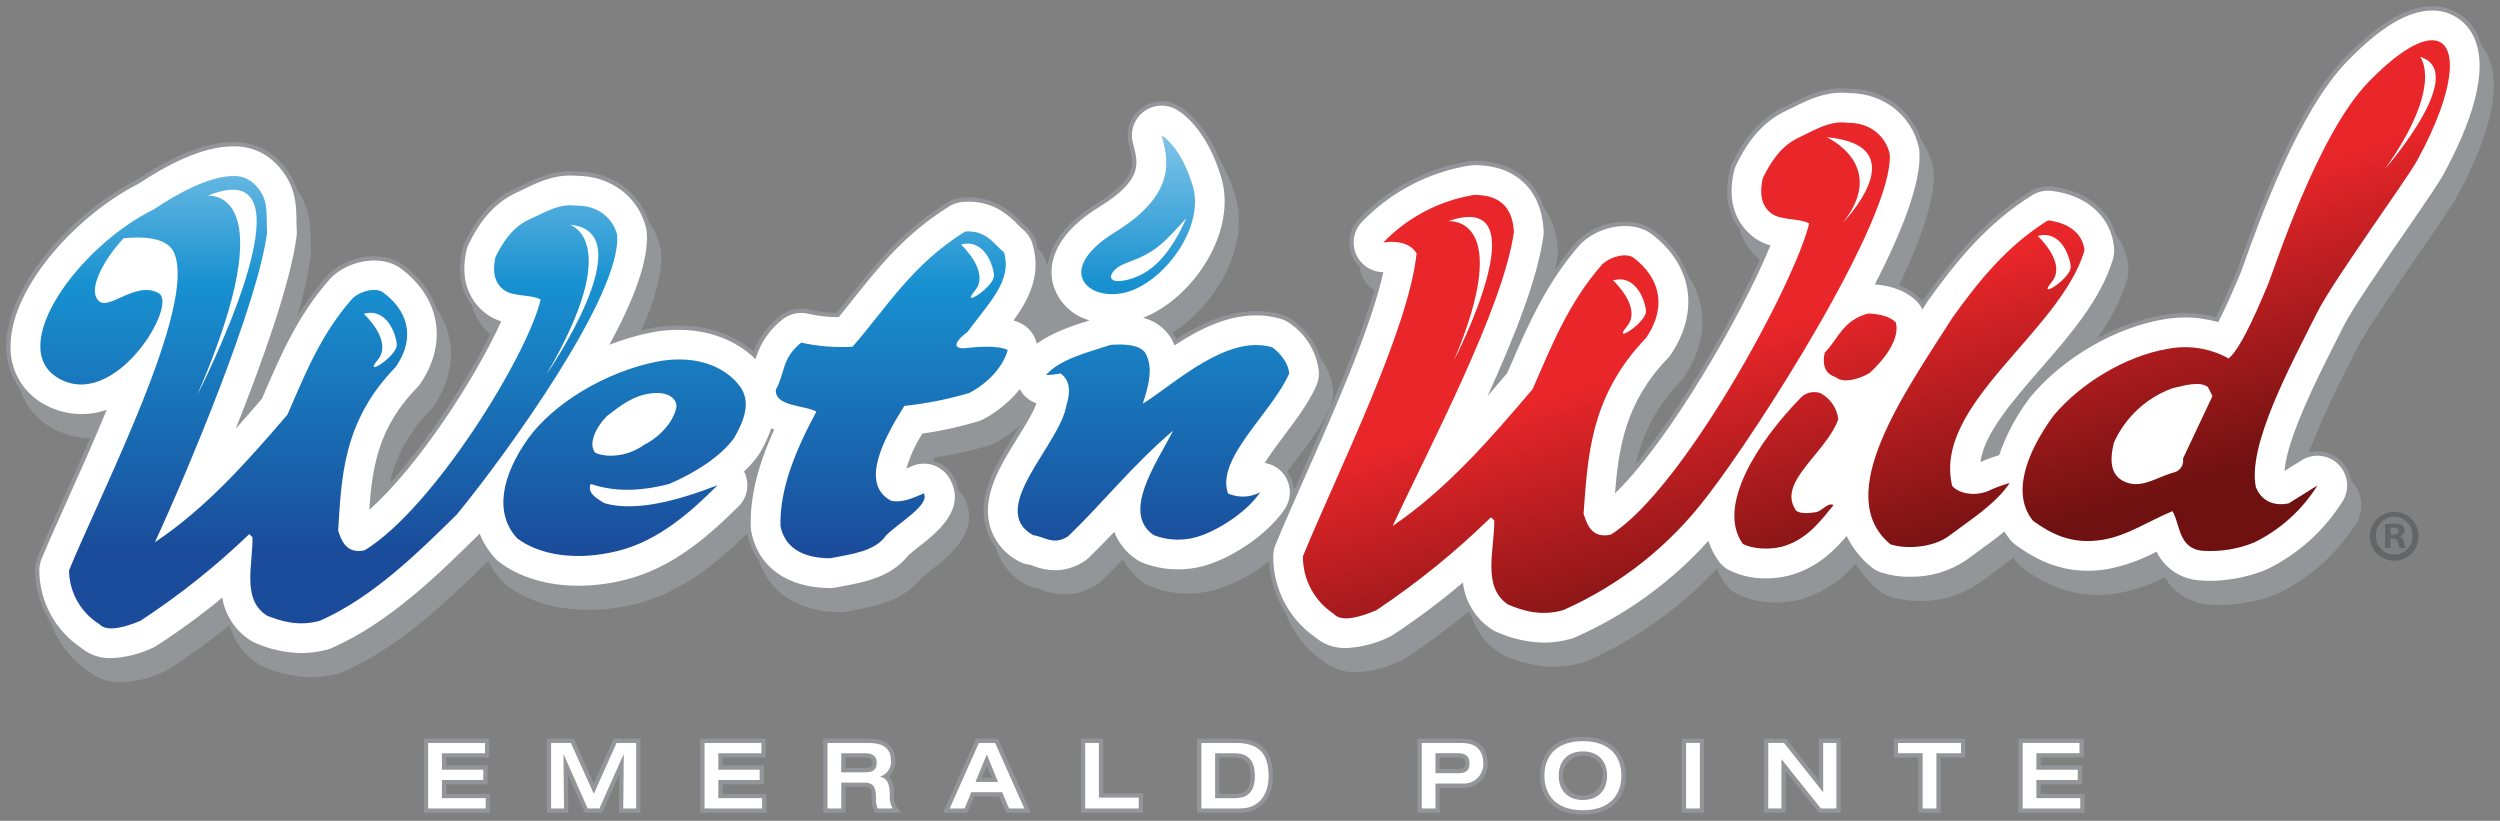 <?xml version="1.0" encoding="UTF-8"?><svg id="Layer_1" xmlns="http://www.w3.org/2000/svg" xmlns:xlink="http://www.w3.org/1999/xlink" viewBox="0 0 578.88 190.058"><rect x="0" y="0" width="578.88" height="190.058" fill="#808080" stroke="none"/><defs><style>.cls-1{fill:url(#linear-gradient-2);}.cls-2{fill:#fff;}.cls-3{fill:#939598;}.cls-4{clip-path:url(#clippath-1);}.cls-5{fill:#646566;}.cls-6{clip-path:url(#clippath);}.cls-7{fill:none;}.cls-8{fill:url(#linear-gradient);}</style><clipPath id="clippath"><path class="cls-7" d="M416.9,92.166c-9.962,10.209-19.524,25.158-13.353,33.758,2.023,1.139,6.445,1.611,9.965,.385,5.307-1.803,8.259-5.964,11.058-9.363-1.488-.756-2.686,1.699-4.546,1.699-1.56,.286-3.991,.286-4.341-.757-4.072-6.332,7.249-13.138,9.972-20.799-.285-2.509-1.759-4.729-3.962-5.964-.491-.226-1.029-.336-1.569-.319-.047-.002-.093-.002-.139-.002-1.172,0-2.293,.493-3.085,1.362m5.61-10.492c-.537,2.557-.143,4.829,2.601,5.677,1.52,1.417,5.361,.561,7.863-1.038,3.724-3.411,6.977-8.041,6.009-11.642l-.003,.002c-1.372-1.412-3.678-1.982-6.412-2.076-5.885,1.516-7.016,6.058-10.058,9.077m52.545-16.346c3.672-4.368-3.213-10.679-3.213-10.679,5.142-1.451,7.375,4.363,7.636,7.037,.188,1.945-4.184,5.302-5.164,5.301-.367,0-.258-.47,.741-1.659m-22.946,8.215c-10.945,17.212-28.151,41.139-14.379,52.487,3.619,1.229,9.925,.755,13.493-1.893,5.18-3.875,10.808-7.378,14.133-12.292-1.744,.476-3.441,1.109-5.071,1.891l.004-.002c-3.765,1.419-7.097,.189-8.259-1.227-4.525-18.911,24.892-35.462,30.635-54.473-.286-3.691-3.375-6.432-8.457-6.999-9.62,5.96-16.276,14.377-22.099,22.508m-75.407,2.056c3.681-4.368-3.199-10.672-3.199-10.672,5.131-1.459,7.374,4.362,7.625,7.033,.183,1.944-4.193,5.298-5.172,5.297-.366,0-.256-.47,.746-1.658m-40.066,7.926c14.257-33.785-1.279-32.314-1.279-32.314,22.019-7.636,1.279,32.314,1.279,32.314m86.319-51.751h.004c21.201,1.909,3.773,19.801,3.767,19.8,10.599-13.413-3.771-19.8-3.771-19.8m-6.352,.051c-4.218,1.903-6.681,5.829-8.429,9.429-.706,3.175-.575,6.348,2.124,8.265,2.365,1.585,6.312,.951,8.619,2.223-3.327,13.876-29.241,61.68-45.951,72.064-4.51,.953-5.535-2.545-6.292-4.874,.98-12.507,1.28-27.011,14.481-40.682,5.339-7.941,2.538-14.404-2.852-18.541-1.523-1.162-5.048-.527-7.289,1.489-7.935,8.998-11.888,19.274-16.144,28.918-9.522,11.225-19.765,23.094-32.387,31.674,8.133-17.583,25.656-50.496,28.066-68.082-.266-4.767-2.387-8.578-9.155-8.578-8.032,1.296-15.428,5.161-21.079,11.014,3.891-.532,6.514,.527,7.701,2.541-1.886,17.799-18.091,50.176-26.317,70.097-.051,5.371,2.632,10.398,7.123,13.344,1.855,2.231,6.988,.43,9.909-.843,9.481-6.339,18.356-13.539,26.515-21.508l.762,.742c.051,6.784-2.917,15.471,3.222,19.491,3.318,1.376,7.528,2.76,12.718,1.275,13.178-5.815,24.658-14.895,33.354-26.379,11.619-14.956,43.3-64.436,42.272-79.269-.875-3.81-4.264-7.308-9.827-7.2-.432-.057-.868-.086-1.304-.089-3.408,0-6.293,1.779-9.84,3.479m76.193,80.018c-4.427-1.323-4.265-5.486-3.305-9.368,2.631-5.849,7.517-10.384,13.546-12.572,2.823-.665,6.326-1.703,8.213-.284l1.056,2.084-6.818,14.463c.224,1.319-.497,2.616-1.735,3.121-3.04,.718-6.157,2.817-9.195,2.817-.012,0-.023,0-.035,0-.586,0-1.168-.089-1.727-.262M560.367,13.168c11.366,3.401-7.429,25.179-8.117,25.97,13.813-19.486,8.121-25.97,8.117-25.97m-12.012,5.905c-11.771,12.17-21.703,43.171-23.257,46.956-1.257,2.824-5.838,14.376-9.057,16.969-4.21-2.336-9.102-3.138-13.837-2.27-10.333,1.708-20.695,8.322-26.7,15.508-6.367,8.7-9.804,18.254-4.715,24.4,3.955,2.75,8.574,5.579,16.107,4.35,5.738-.947,10.614-4.35,16.146-6.621,1.797,2.932,1.277,8.704,7.054,9.176,4.017,.258,8.04-.389,11.775-1.891,6.065-2.931,11.176-7.523,14.735-13.241l-6.672,4.157c-4.344,.853-6.669-1.413-7.588-3.777-1.98-9.742,8.103-28.259,14.168-40.371h.004c3.762-7.544,20.613-30.576,23.208-35.313,9.143-16.708,9.602-27.781,3.409-27.781-3.219,0-8.243,2.994-14.78,9.749"/></clipPath><linearGradient id="linear-gradient" x1="-358.016" y1="-117.559" x2="-357.016" y2="-117.559" gradientTransform="translate(-22180.894 68852.068) rotate(90) scale(192.394)" gradientUnits="userSpaceOnUse"><stop offset="0" stop-color="#fcf6b1"/><stop offset=".084" stop-color="#e9262a"/><stop offset=".5" stop-color="#e9262a"/><stop offset=".831" stop-color="#6f1111"/><stop offset=".927" stop-color="#6f1111"/><stop offset="1" stop-color="#431514"/></linearGradient><clipPath id="clippath-1"><path class="cls-7" d="M291.774,114.001s.002,0,.003-.002v-.002s-.002,.002-.003,.004m-153.908-9.126c-1.77-2.079,.073-5.861,2.64-8.513,3.08-2.366,6.066-4.816,10.437-5.3,3.473-.373,5.688,.945,5.7,3.124-.543,3.027-3.218,6.622-7.61,8.893-2.22,1.569-4.866,2.421-7.584,2.445-.044,0-.088,0-.132,0-1.181,0-2.351-.221-3.451-.65m14.042-21.091c-11.724,2.365-23.838,9.65-29.699,17.876-5.953,8.41-7.895,17.118-2.459,22.983,4.943,3.78,13.521,5.384,23.3,2.93,9.655-2.363,17.323-9.456,23.124-15.226-8.535,3.307-18.804,6.337-26.248,4.158-1.538-.945-4.138-2.362-3.124-4.443,5.275,1.8,11.207,1.8,18.15,0,6.148-2.646,11.871-6.331,15.01-10.599,2.685-4.625,3.785-8.509,1.44-11.908-2.78-3.81-7.796-6.326-14.163-6.326-1.791,.006-3.578,.192-5.331,.555m105.25-3.927c-5.118,1.701-11.642,3.213-14.985,7,1.142-.036,2.279-.163,3.4-.379,2.39,1.699,2.245,4.634,1.346,7.377-1.417,9.079-18.548,24.019-7.701,30.074,2.65,.282,4.593,2.462,8.081,.282,8.059-7.756,15.261-16.84,24.347-24.492-3.987,7.757-12.034,19.01-4.486,24.21,3.611,1.378,7.605,1.378,11.216,0,5.065-1.889,10.864-6.052,13.398-9.928-2.301,1.211-5.029,1.315-7.415,.282-2.953-8.043,10.13-18.635,14.163-27.807-.183-2.268-1.867-4.542-3.919-6.052-10.551-3.124-22.639,8.51-29.992,13.051,1.377-4.162,2.471-8.323,.653-11.632-.872-1.529-3.262-2.07-6.062-2.07-.663,0-1.351,.027-2.044,.084m-31.422-12.543c3.67-4.366-3.214-10.681-3.214-10.681,5.138-1.453,7.389,4.374,7.639,7.042v-.002c.182,1.943-4.188,5.299-5.166,5.299-.366,0-.257-.469,.741-1.658m-2.273-13.697c-12.3,7.658-18.133,17.589-26.051,26.666-3.991,.236-7.995-.084-11.9-.947-4.578,3.689-3.643,6.908-5.862,10.882-.355,3.968,6.906,3.594,9.38,5.105-4.964,9.174-8.544,18.153-8.305,26.476,.839,4.445,4.441,7.469,11.52,7.469,4.74-.943,10.308-1.501,12.93-5.293,2.928-2.934,10.244-7.09,8.742-9.739-2.553,1.131-5.1,2.267-7.616,1.699-7.431-3.975-1.357-14.844,3.099-21.941,5.12-.545,10.179-1.556,15.114-3.023,4.485-2.46,7.735-6.053,8.834-9.933-2.448-1.125-6.92-.753-10.388-.373v-.002c-3.201-.188-.501-2.648,1.048-3.785,5.191-7,10.419-12.013,8.467-18.438-2.237-1.792-3.859-4.855-8.246-4.855-.249,0-.5,.013-.766,.032m-136.007,29.727c3.668-4.372-3.213-10.673-3.213-10.673,5.136-1.463,7.392,4.361,7.636,7.034,.185,1.946-4.183,5.301-5.164,5.301-.367,0-.259-.471,.741-1.662m44.425-31.31c17.652,1.461-5.375,34.707-5.375,34.707,18.325-31.305,5.375-34.707,5.375-34.707M45.615,91.599c20.965-48.389,2.459-46.281,2.459-46.281,26.916-10.941-2.459,46.281-2.459,46.281m8.345-50.837c-5.219,0-12.483,3.75-18.351,7.725C18.311,56.962,1.171,80.441,13.559,87.595c13.076,7.558,27.739-17.054,23.219-19.675-2.739-1.58-5.709-.428-8.288,.727-2.863,1.283-5.241,2.565-6.273,.09-1.17-2.815,1.86-8.663,6.399-13.575,3.97-.385,9.969-.385,11.646,3.272,5.536,12.054-16.649,55.067-24.281,73.644,.063,5.079,2.718,9.773,7.037,12.444,1.813,2.081,6.72,.395,9.51-.785,8.998-5.892,17.429-12.607,25.186-20.058l.742,.692c.146,6.322-2.585,14.418,3.374,18.185,3.2,1.275,7.268,2.564,12.242,1.181,12.125-5.335,22.673-15.711,31.699-24.604,11.299-13.73,38.31-50.982,37.12-64.808-.892-3.558-4.206-6.819-9.549-6.724-3.854-.487-6.844,1.387-10.666,3.166-4.022,1.775-6.332,5.434-7.967,8.793-.635,2.959-.47,5.925,2.161,7.708,2.294,1.474,6.074,.883,8.319,2.072-3.009,12.938-24.862,48.411-40.778,58.092-4.318,.895-5.355-2.367-6.113-4.543,.775-11.655,.85-25.186,13.351-37.935,5.015-7.411,2.241-13.434-3-17.287-1.485-1.087-4.863-.493-6.979,1.384-7.5,8.4-11.163,17.976-15.128,26.97-8.989,10.471-18.667,21.532-30.681,29.538,7.577-16.401,23.916-55.37,25.986-71.765-.324-4.452,.7-7.985-3.378-11.562-1.183-.96-2.657-1.479-4.172-1.479-.112,0-.224,.003-.337,.009m206.868,20.121c6.817-2.463,8.4-4.4,13.884-10.392-3.623,8.1-7.609,12.328-12.388,13.912-1.084,.402-2.223,.634-3.377,.688-3.067,0-1.709-2.91,1.881-4.208m-2.568-7.171c-14.892,9.158-5.727,16.729,3.267,13.735,8.54-2.835,17.488-15.147,14.633-24.477-2.838-9.339-7.188-11.626-7.188-11.626,1.223,4.758,4.18,13.209-10.712,22.368"/></clipPath><linearGradient id="linear-gradient-2" x1="-357.653" y1="-119.063" x2="-356.653" y2="-119.063" gradientTransform="translate(-14820.528 44972.08) rotate(90) scale(125.735)" gradientUnits="userSpaceOnUse"><stop offset="0" stop-color="#d6effb"/><stop offset=".5" stop-color="#1891d0"/><stop offset=".995" stop-color="#1a4c9b"/><stop offset="1" stop-color="#1a4c9b"/></linearGradient></defs><g><path class="cls-5" d="M560.015,124.041c.084,3.115-2.373,5.708-5.487,5.792-3.115,.084-5.708-2.373-5.792-5.488-.084-3.115,2.373-5.708,5.488-5.792,.056,0,.112-.002,.168-.002,3.045-.06,5.562,2.36,5.623,5.405v.085m-9.873,0c-.073,2.347,1.771,4.308,4.119,4.381,.055,.002,.11,.002,.166,.002,2.319-.009,4.193-1.896,4.184-4.216,0-.044,0-.089-.002-.134,.104-2.338-1.707-4.317-4.045-4.421-2.338-.104-4.317,1.707-4.421,4.045-.005,.114-.005,.229-.001,.343m3.381,2.877h-1.271v-5.487c.695-.122,1.401-.177,2.107-.166,.661-.056,1.324,.083,1.908,.4,.351,.298,.547,.74,.533,1.2-.048,.631-.513,1.153-1.135,1.271v.068c.555,.227,.94,.741,1,1.338,.054,.477,.189,.941,.4,1.372h-1.372c-.212-.421-.359-.873-.435-1.338-.1-.6-.436-.869-1.138-.869h-.6l.003,2.211Zm.034-3.111h.6c.705,0,1.272-.236,1.272-.8,0-.5-.367-.839-1.173-.839-.235-.004-.47,.019-.7,.067v1.572Z"/><path class="cls-3" d="M366.525,188.617c-6.206,0-9.911-3.364-9.911-9,0-4.352,2.599-9,9.911-9s9.911,4.649,9.911,9c0,5.636-3.705,9-9.911,9m0-13.626c-2.556-.012-4.638,2.051-4.65,4.607-.013,2.556,2.05,4.639,4.606,4.651,2.557,.012,4.639-2.051,4.651-4.607v-.023c.222-2.333-1.49-4.404-3.823-4.626-.261-.025-.523-.026-.784-.002m100.829,13.205v-17.152h15.154v4.369h-9.978v1.83h9.575v4.369h-9.575v2.211h10.147v4.373h-15.323Zm-23.159,0v-12.783h-5.688v-4.369h16.555v4.369h-5.689v12.783h-5.178Zm-23.047,0l-7.648-9.584v9.584h-5.05v-17.152h5.126l7.586,9.567v-9.567h5.05v17.152h-5.064Zm-31.719-17.152h5.178v17.152h-5.178v-17.152Zm-61.223,17.152v-17.152h10.339c3.706,0,5.919,2.134,5.919,5.708,.119,3.018-2.231,5.56-5.248,5.679-.21,.009-.419,.005-.628-.011h-5.2v5.776h-5.182Zm9.3-10.147c1.707,0,1.783-.421,1.783-1.3,0-.648-.119-1.339-1.547-1.339h-4.356v2.636l4.12,.003Zm-60.328,10.147v-17.152h9.168c5.657,0,8.407,2.854,8.407,8.725,0,3.887-2,8.427-7.646,8.427h-9.929Zm8.656-4.373c2.246,0,3.741-.711,3.741-4.181,0-3.717-1.878-4.229-3.908-4.229h-3.321v8.41h3.488Zm-35.551,4.373v-17.152h5.176v12.653h9.213v4.5h-14.389Zm-17.3-.001l-1.599-3.757h-5.809l-1.57,3.759h-5.638l7.638-17.152h5.072l7.639,17.152-5.733-.002Zm-3.366-8.131l-1.117-2.758-1.137,2.758h2.254Zm-26.984,8.131l-.283-.519c-.386-.872-.557-1.823-.5-2.774,0-2.462-.449-2.694-1.637-2.694h-4.415v5.987h-5.177v-17.152h10.589c5.32,0,6.115,3.205,6.115,5.115,.05,1.376-.497,2.706-1.5,3.649,1.205,1.209,1.205,3.161,1.205,4.141-.109,.909,.044,1.83,.441,2.656l1.178,1.591h-6.016Zm-2.345-10.357c1.642,0,1.722-.445,1.722-1.231,0-.5,0-1.194-1.722-1.194h-4.5v2.425h4.5Zm-38.14,10.357v-17.152h15.152v4.369h-9.974v1.83h9.571v4.369h-9.571v2.211h10.145v4.373h-15.323Zm-18.841,0l.09-8.839-3.954,8.839h-4.012l-3.912-8.809,.088,8.809h-4.995v-17.152h6.225l4.661,10.326,4.621-10.326h6.186v17.152h-4.998Zm-45.16,0v-17.152h15.155v4.369h-9.977v1.83h9.572v4.369h-9.572v2.211h10.146v4.373h-15.324Z"/><path class="cls-2" d="M99.14,172.04h13.162v2.375h-9.978v3.825h9.573v2.376h-9.573v4.2h10.147v2.379h-13.331v-15.155Zm28.465,0h4.585l5.308,11.76,5.262-11.76h4.544v15.16h-2.994l.127-12.526h-.041l-5.6,12.526h-2.718l-5.562-12.526h-.041l.125,12.526h-2.992l-.003-15.16Zm35.537,0h13.158v2.375h-9.974v3.825h9.571v2.376h-9.571v4.2h10.145v2.379h-13.329v-15.155Zm28.464,0h9.593c3.863,0,5.118,1.764,5.118,4.118,.11,1.648-.923,3.158-2.5,3.652v.042c1.8,.381,2.205,1.954,2.205,4.1-.078,1.12,.142,2.242,.638,3.25h-3.44c-.301-.728-.431-1.515-.381-2.3,0-2.164-.3-3.691-2.634-3.691h-5.411v5.987h-3.185l-.003-15.158Zm8.682,6.794c1.759,0,2.719-.532,2.719-2.228,0-1.573-1.044-2.191-2.719-2.191h-5.5v4.425l5.5-.006Zm26.364-6.794h3.778l6.751,15.158h-3.545l-1.589-3.758h-7.134l-1.566,3.76h-3.44l6.745-15.16Zm4.437,9.02l-2.588-6.388-2.634,6.388h5.222Zm20.187-9.02h3.182v12.652h9.215v2.506h-12.399l.002-15.158Zm26.899,0h8.171c5.943,0,7.41,3.4,7.41,7.728,0,3.267-1.486,7.43-6.649,7.43h-8.934l.002-15.158Zm3.184,12.779h4.476c2.3,0,4.738-.743,4.738-5.178,0-4.926-3.122-5.226-4.9-5.226h-4.309l-.005,10.404Zm47.844-12.779h9.342c3.715,0,4.922,2.27,4.922,4.711,.103,2.483-1.826,4.58-4.309,4.683-.19,.008-.381,.004-.57-.012h-6.2v5.776h-3.184v-15.158Zm3.183,7h5.116c1.8,0,2.78-.49,2.78-2.294,0-1.866-1.315-2.336-2.544-2.336h-5.352v4.63Zm25.223,.573c0-4.265,2.5-8,8.916-8s8.914,3.74,8.914,8-2.5,8-8.914,8-8.916-3.734-8.916-8m14.518,0c0-3.333-2.039-5.624-5.6-5.624s-5.606,2.291-5.606,5.624,2.041,5.626,5.606,5.626,5.6-2.294,5.6-5.626m18.3-7.578h3.186v15.165h-3.186v-15.165Zm19.021,0h3.648l9.023,11.377h.042v-11.372h3.057v15.16h-3.588l-9.088-11.38h-.041v11.38h-3.059l.006-15.165Zm35.745,2.375h-5.687v-2.37h14.561v2.375h-5.689v12.785h-3.185v-12.79Zm23.16-2.375h13.16v2.375h-9.977v3.83h9.574v2.376h-9.574v4.2h10.147v2.379h-13.33v-15.16Z"/><path class="cls-3" d="M575.462,11.693c-.279-.467-.592-.914-.936-1.335-.308-1.142-.765-2.238-1.36-3.26-2.073-3.562-5.911-5.725-10.032-5.655-5.844,0-12.53,3.975-20.439,12.15-11.32,11.689-20.456,37.139-23.9,46.733l-.245,.683c-.338,.942-.577,1.611-.673,1.845-.085,.2-.191,.449-.313,.73l-.4,.931c-1.571,3.708-2.936,6.7-4.062,8.907-3.98-1.021-8.133-1.182-12.181-.471-5.381,.963-10.573,2.786-15.375,5.4,3.046-4.072,5.398-8.618,6.963-13.456,.28-.93,.386-1.902,.313-2.87-.191-2.76-1.178-5.405-2.843-7.615-1.788-6.182-7.343-10.368-14.9-11.215-1.752-.192-3.518,.208-5.016,1.136-10.666,6.611-18.011,15.744-24.347,24.611-.087,.116-.167,.234-.256,.368-.1,.156-.2,.316-.306,.476-.163-.217-.339-.422-.528-.616-1.382-1.391-3.053-2.458-4.894-3.129,5.7-11.848,8.392-20.711,8-26.359-.029-.406-.089-.81-.178-1.208-.497-2.177-1.417-4.237-2.708-6.059-2.338-7.179-9.088-11.99-16.636-11.857-5.52-.557-9.872,1.61-13.363,3.348l-1.508,.743c-6.733,3.05-10.221,8.972-12.261,13.166-.267,.548-.468,1.127-.6,1.722-1.21,5.428-.43,9.988,2.317,13.557,.777,2.765,2.406,5.214,4.656,7-6.338,14.18-18.255,34.707-28.643,47.327,1.559-7.214,5.133-13.837,10.308-19.1,.326-.333,.62-.696,.877-1.085,5.278-7.86,5.6-16.38,.889-23.399-1.508-4.165-4.225-7.784-7.803-10.395-4.467-3.4-12.4-2.538-17.317,1.881-.232,.207-.452,.427-.66,.658-1.785,2.031-3.442,4.171-4.962,6.407,.21-1.057,.38-2.062,.51-3.017,.072-.499,.092-1.003,.062-1.506-.098-3.491-1.214-6.878-3.211-9.744-2.185-6.916-8.046-10.879-16.109-10.879-.381,.002-.762,.03-1.139,.082-9.776,1.566-18.778,6.266-25.65,13.392-2.298,2.428-2.819,6.04-1.301,9.018,.39,.76,.903,1.45,1.518,2.042,.272,2.229,1.504,4.228,3.373,5.472-3.527,12.454-10.834,28.943-16.727,42.247l-1.635,3.715c-.077-.079-.157-.154-.238-.227-.178-1.355-.703-2.642-1.524-3.735,.882-1.229,1.726-2.348,2.326-3.143,2.855-3.791,5.806-7.712,7.633-11.857,.523-1.195,.742-2.5,.639-3.8-.258-2.724-1.255-5.327-2.882-7.526-1.175-3.562-3.454-6.656-6.507-8.834-.739-.543-1.567-.954-2.446-1.214-1.93-.566-3.931-.852-5.942-.848-7.2,0-13.847,3.53-18.491,6.482-.096-.191-.195-.382-.301-.576-.182-.316-.38-.622-.594-.917,10-6.223,18.052-20.084,14.491-31.741-.887-3.01-2.14-5.901-3.731-8.606-3.55-8.571-8.26-11.579-9.626-12.3-3.857-2.022-8.623-.534-10.645,3.324-.905,1.727-1.138,3.729-.655,5.618l.169,.637c1.034,3.933,1.927,7.329-7.377,13.05-8.49,5.226-11.123,10.535-11.574,14.629-.072-.288-.152-.579-.241-.872-.377-1.223-1.045-2.335-1.948-3.242-.108-.493-.221-.929-.35-1.353-.46-1.524-1.371-2.872-2.613-3.868-.238-.201-.465-.415-.681-.641l-.313-.314c-2.135-2.154-6.1-6.159-13.549-5.576-1.264,.1-2.486,.499-3.566,1.164-10.361,6.46-16.447,14.107-22.356,21.518-1.09,1.373-2.143,2.7-3.207,3.992-2.086-.016-4.165-.257-6.2-.717-2.425-.633-5.007-.082-6.964,1.485-2.743,2.118-4.843,4.957-6.066,8.199-6.013-5.211-14.906-7.209-24.15-5.343-.592,.12-1.212,.259-1.868,.42,3.414-7.614,4.948-13.742,4.562-18.246-.041-.414-.111-.826-.209-1.23-.503-2.008-1.382-3.903-2.591-5.584-2.237-7.055-8.7-11.642-16.438-11.695-5.333-.524-9.516,1.512-12.887,3.147-.51,.252-1.03,.5-1.427,.688-6.584,2.911-9.928,8.558-11.867,12.549-.281,.572-.491,1.177-.625,1.8-1.11,5.188-.316,9.552,2.36,12.974,.705,2.545,2.153,4.823,4.158,6.542-5.152,10.321-14.4,24.738-23.288,34.505,1.443-6.397,4.685-12.247,9.344-16.862,.331-.34,.632-.708,.9-1.1,5.042-7.454,5.288-15.599,.682-22.376-1.502-4.156-4.246-7.749-7.86-10.29-4.389-3.204-12.107-2.358-16.848,1.849-.233,.203-.452,.421-.656,.653-2.626,2.964-4.976,6.161-7.02,9.552,1.42-4.576,2.49-9.253,3.2-13.991,.058-.513,.071-1.031,.037-1.547-.053-.74-.062-1.446-.067-2.168-.027-2.949-.069-7.39-3.179-11.7-.94-2.975-2.703-5.624-5.085-7.639-2.701-2.305-6.162-3.526-9.711-3.427-7.584,0-16.317,4.764-22.326,8.773C17.493,48.801,1.952,65.268,1.463,79.464c-.198,3.747,.892,7.449,3.089,10.491,1.206,3.848,3.84,7.089,7.36,9.056,2.728,1.566,5.813,2.403,8.959,2.43-2.301,5.335-4.447,10.111-5.909,13.361l-.21,.467c-2.41,5.361-4.491,9.99-6.064,13.817-.425,1.038-.624,2.154-.584,3.275,.134,4.287,1.436,8.456,3.763,12.058,1.609,4.48,4.622,8.32,8.59,10.949,2.129,1.771,4.832,2.701,7.599,2.617,3.405-.138,6.748-.954,9.833-2.4,.406-.172,.799-.377,1.171-.613,4.84-3.115,9.504-6.496,13.97-10.127,.095,.139,.192,.276,.291,.409,1.079,3.564,3.427,6.609,6.6,8.558,.404,.253,.831,.469,1.273,.648,3.433,1.48,7.122,2.277,10.859,2.347,2.175-.005,4.339-.303,6.433-.887,.36-.103,.711-.23,1.053-.381,13.219-5.818,24.431-16.724,33.5-25.658,.84,1.72,1.929,3.306,3.233,4.707,.304,.326,.635,.627,.989,.899,4.826,3.693,11.56,5.727,18.962,5.727,3.71-.013,7.404-.48,11-1.393,10.47-2.566,18.607-9.267,25.808-16.311,.453,2.317,1.403,4.509,2.784,6.425,2.34,7.4,9.327,11.808,18.728,11.808,.518,0,1.035-.051,1.543-.153,.485-.1,.972-.189,1.464-.282l.211-.039c4.821-.889,11.415-2.108,15.621-7.443,.564-.5,1.406-1.161,2.291-1.855,4.128-3.233,11.814-9.249,7.4-17.028-.319-.553-.707-1.063-1.155-1.518-.206-1.083-.591-2.123-1.142-3.078-1.025-1.799-2.72-3.12-4.714-3.676,.133-.247,.275-.501,.427-.763,4.263-.624,8.474-1.56,12.6-2.8,.526-.158,1.034-.37,1.516-.632,2.023-1.106,3.909-2.444,5.622-3.987-.491,.813-.981,1.6-1.41,2.29-4.189,6.756-8.521,13.741-6.605,21.125,.458,1.734,1.256,3.36,2.346,4.784,1.069,3.762,3.645,6.915,7.118,8.713,.879,.505,1.852,.824,2.86,.938,.149,.04,.295,.089,.438,.147l.2,.078c1.728,.678,3.563,1.044,5.419,1.079,2.547-.022,5.034-.769,7.172-2.154,.465-.29,.9-.625,1.3-1,1.5-1.449,3.056-3.014,4.935-4.974,1.172,2.222,2.886,4.113,4.982,5.499,.561,.39,1.171,.705,1.814,.935,5.37,1.988,11.274,1.975,16.635-.035,3.75-1.449,7.265-3.444,10.432-5.921,.228,4.234,1.543,8.337,3.819,11.914,1.614,4.463,4.584,8.309,8.494,11,2.169,1.843,4.941,2.823,7.787,2.753,3.538-.156,7.007-1.025,10.2-2.553,.405-.176,.796-.382,1.168-.618,5.099-3.36,10.011-6.996,14.714-10.892,.231,.388,.468,.748,.717,1.088,1.078,3.507,3.365,6.519,6.453,8.5,.411,.271,.846,.503,1.3,.692,3.543,1.582,7.368,2.438,11.248,2.517,2.25-.004,4.489-.322,6.651-.946,.368-.101,.729-.232,1.077-.39,11.343-5.032,21.554-12.297,30.028-21.362,.518,1.207,1.163,2.354,1.925,3.423,.674,.937,1.545,1.715,2.552,2.28,2.856,1.444,6.022,2.17,9.222,2.113,2.422,.016,4.83-.369,7.125-1.141,4.421-1.575,8.34-4.307,11.347-7.91,1.381,2.39,3.189,4.506,5.332,6.245,.733,.603,1.568,1.07,2.466,1.376,2.269,.73,4.642,1.089,7.026,1.063,4.896,.096,9.699-1.34,13.74-4.108,.933-.699,1.879-1.386,2.829-2.07,1.571-1.134,3.358-2.437,5.099-3.827,.252,.365,.531,.741,.836,1.108,.46,.561,.996,1.054,1.592,1.466,3.047,2.112,8.718,6.045,17.085,6.045,1.602-.007,3.201-.141,4.782-.399,3.745-.709,7.367-1.959,10.753-3.709,2.174,3.737,6.094,6.12,10.414,6.33,.854,.081,1.725,.121,2.664,.121,4.306-.076,8.565-.907,12.583-2.454,.26-.101,.529-.214,.786-.34,7.429-3.623,13.677-9.278,18.021-16.309,1.845-3.123,1.314-7.103-1.285-9.634l-.013-.013c-.565-4.301-4.51-7.328-8.811-6.763-.34,.044-.677,.111-1.008,.2,2.771-7.051,5.929-13.944,9.46-20.647l1.812-3.6c2.013-4.021,9.375-14.7,14.246-21.772,4.7-6.817,7.644-11.112,8.829-13.282,5.821-10.63,11.678-25.118,6.534-33.795"/><path class="cls-2" d="M572.308,7.606c4.9,8.268-.853,22.399-6.549,32.799-1.163,2.133-4.089,6.405-8.775,13.2-5.192,7.531-12.294,17.85-14.318,21.889l-1.811,3.599c-4.091,8.082-11.337,22.389-11.872,29.955l3.981-2.48c3.224-2.013,7.469-1.032,9.482,2.191,1.36,2.176,1.395,4.927,.094,7.137-4.246,6.865-10.35,12.385-17.606,15.921-.228,.114-.468,.213-.7,.3-3.903,1.504-8.039,2.312-12.222,2.386-.852,0-1.712-.036-2.568-.116-4.327-.212-8.197-2.757-10.105-6.645-3.552,1.9-7.367,3.258-11.32,4.031-1.528,.252-3.073,.382-4.621,.387-8.061,0-13.563-3.818-16.524-5.873-.516-.358-.98-.785-1.38-1.269-.502-.619-.963-1.269-1.381-1.947-1.918,1.581-3.921,3.052-5.907,4.489-.955,.685-1.907,1.375-2.845,2.078-3.867,2.642-8.462,4.009-13.143,3.91-2.275,.027-4.539-.315-6.705-1.012-.784-.268-1.514-.675-2.155-1.2-2.433-1.952-4.4-4.423-5.756-7.232-2.692,3.188-6.295,6.832-11.875,8.727-2.191,.732-4.489,1.1-6.8,1.087-3.028,.057-6.025-.625-8.732-1.984-.882-.495-1.644-1.178-2.232-2-1.029-1.435-1.833-3.018-2.386-4.694-8.576,9.526-19.07,17.129-30.794,22.31-.302,.138-.615,.251-.936,.339-2.074,.6-4.222,.906-6.381,.909-3.75-.077-7.446-.907-10.868-2.441-.394-.163-.771-.364-1.126-.6-3.755-2.436-6.223-6.424-6.729-10.871-5.168,4.375-10.592,8.437-16.245,12.164-.325,.203-.665,.384-1.015,.539-3.072,1.473-6.408,2.312-9.81,2.469-2.625,.076-5.184-.831-7.174-2.545-6.081-4.237-9.697-11.188-9.674-18.599-.018-.95,.16-1.892,.524-2.768,2-4.855,4.449-10.391,7.042-16.255,6.817-15.4,15.089-34.09,17.927-46.871-3.803-.005-6.882-3.091-6.877-6.894,.003-1.761,.68-3.455,1.893-4.732,6.718-6.964,15.517-11.557,25.072-13.09,.331-.046,.665-.069,1-.07,9.511,0,15.499,5.64,16.026,15.084,.027,.437,.01,.876-.05,1.31-1.354,9.92-6.776,23.539-12.959,37.113,1.575-1.815,3.093-3.6,4.548-5.317l1.067-2.432c3.791-8.709,8.088-18.585,15.824-27.359,.179-.2,.37-.39,.57-.569,4.5-4.052,11.883-5.017,16.055-1.834,9.4,7.214,11.086,17.877,4.4,27.847-.227,.339-.484,.657-.77,.948-9.771,10.109-11.324,20.786-12.171,31.217,12.452-11.946,29.516-41.474,35.999-57.415-1.231-.355-2.402-.894-3.472-1.6-2.813-1.99-7.01-6.5-5-15.477,.114-.521,.289-1.028,.522-1.509,1.967-4.048,5.323-9.77,11.775-12.69,.447-.219,1-.491,1.54-.759,3.53-1.754,7.663-3.764,12.822-3.249,7.972,.054,14.46,5.083,16.172,12.553,.073,.352,.119,.71,.139,1.069,.479,6.976-4.015,18.427-10.312,30.685,4.224,.365,7.466,1.648,9.781,4.016,.499,.532,.912,1.139,1.223,1.8,.385-.601,.785-1.228,1.159-1.815,.072-.108,.143-.209,.217-.31,6.3-8.807,13.575-17.852,24.068-24.358,1.31-.812,2.855-1.162,4.387-.993,8.308,.93,14.017,6.158,14.563,13.322,.063,.847-.03,1.698-.275,2.511-2.826,9.35-9.916,17.514-16.782,25.399-6.657,7.666-13.007,14.972-13.907,21.571,.141-.06,.281-.119,.423-.184,1.267-.56,2.572-1.029,3.907-1.4,1.641-4.758,4.023-9.227,7.059-13.241,.083-.117,.179-.23,.271-.339,7.524-9.021,19.64-16.043,30.855-17.894,1.638-.283,3.298-.426,4.961-.427,2.563-.002,5.113,.365,7.572,1.09,1.025-1.95,2.474-4.995,4.469-9.695,.294-.689,.544-1.263,.715-1.665,.12-.3,.46-1.257,.938-2.579,3.416-9.526,12.499-34.834,23.671-46.372,7.716-7.973,14.165-11.844,19.728-11.844,3.768-.065,7.276,1.911,9.174,5.166M296.924,109.417c-1.065-1.193-2.512-1.978-4.093-2.222,1.457-2.293,3.351-4.8,4.458-6.266,2.823-3.751,5.747-7.631,7.533-11.675,.457-1.045,.649-2.187,.558-3.324-.537-4.471-2.974-8.494-6.689-11.04-.647-.474-1.371-.834-2.14-1.063-1.838-.539-3.744-.811-5.66-.808-6.872,0-13.281,3.255-18.924,6.953-.214-.53-.459-1.046-.73-1.549-1.443-2.427-3.804-4.171-6.549-4.835,11.52-4.484,21.935-19.941,18.06-32.621-3.5-11.507-9.42-15.11-10.57-15.717-3.368-1.767-7.531-.47-9.299,2.899-.792,1.508-.997,3.257-.574,4.908l.169,.635c1.088,4.139,2.114,8.045-7.82,14.153-11.784,7.252-11.794,14.524-10.748,18.214,1.223,3.962,4.381,7.027,8.378,8.129-3.9,1.224-8.487,2.701-12.226,5.4-.446-2.108-1.859-3.883-3.814-4.791-.503-.231-1.019-.431-1.546-.599,3.6-5.021,6.5-10.715,4.367-17.751-.403-1.332-1.2-2.511-2.286-3.382-.35-.3-.683-.618-1-.953-2-2.021-5.772-5.919-12.842-5.359-1.105,.085-2.173,.434-3.115,1.016-10.225,6.373-16.267,13.962-22.104,21.294-1.2,1.51-2.353,2.959-3.527,4.379-2.326,.003-4.645-.253-6.916-.76-2.12-.555-4.376-.072-6.084,1.299-3.007,2.325-5.196,5.545-6.252,9.195-5.673-5.685-14.769-8.081-24.392-6.139-3.222,.663-6.38,1.599-9.443,2.799,5.41-9.944,9.214-19.51,8.648-26.104-.035-.365-.097-.727-.184-1.083-1.78-7.094-8.146-11.877-15.86-11.934-4.999-.493-8.961,1.4-12.349,3.049-.518,.255-1.044,.505-1.466,.7-6.281,2.779-9.5,8.224-11.375,12.078-.245,.499-.428,1.026-.545,1.57-1.859,8.693,2.355,13.03,5.166,14.932,.908,.582,1.888,1.041,2.916,1.367-5.652,12.577-19.172,33.66-30.546,43.627,.683-9.784,2.065-19.1,11.054-28.267,.292-.296,.555-.619,.787-.964,6.394-9.447,4.583-19.927-4.64-26.707-4.119-3.007-11.257-2.063-15.608,1.794-.202,.175-.392,.365-.569,.567-7.38,8.25-11.399,17.515-14.943,25.683l-.939,2.18c-1.913,2.222-3.94,4.572-6.07,6.956,6.419-16.122,12.772-34.099,14.1-44.626,.054-.451,.066-.906,.035-1.36-.057-.779-.062-1.515-.068-2.232-.036-3.645-.094-9.141-5.629-13.999-2.52-2.145-5.745-3.277-9.052-3.179-7.331,0-15.835,4.636-21.823,8.636-14.049,7.071-29.223,23.469-29.684,36.975-.385,5.772,2.597,11.247,7.654,14.056,4.444,2.536,9.767,3.027,14.6,1.347-3.316,8.036-6.717,15.6-8.842,20.312-2.493,5.547-4.649,10.335-6.26,14.252-.371,.909-.544,1.886-.509,2.866,.12,7.114,3.731,13.713,9.658,17.649,1.955,1.642,4.448,2.503,6.999,2.418,3.271-.14,6.482-.928,9.446-2.319,.354-.15,.695-.329,1.019-.536,5.303-3.41,10.394-7.137,15.247-11.161,.662,4.148,3.102,7.801,6.681,10,.354,.224,.728,.415,1.117,.57,3.316,1.431,6.879,2.204,10.489,2.275,2.081-.005,4.15-.29,6.154-.848,.317-.088,.628-.2,.928-.335,13.324-5.865,24.653-17.031,33.754-25.999,.161-.157,.313-.329,.459-.5,.845,2.138,2.082,4.099,3.649,5.781,.266,.287,.556,.552,.865,.793,4.659,3.558,11.177,5.518,18.359,5.518,3.628-.013,7.241-.471,10.758-1.363,10.732-2.631,19-9.742,26.343-17.034,2.132-2.121,2.642-5.379,1.258-8.049,1.173-1.114,2.248-2.327,3.215-3.624,.152-.204,.294-.416,.423-.636,1.086-1.816,1.977-3.742,2.656-5.746,.225,.107,.448,.232,.673,.326-3.911,8.622-5.6,15.762-5.412,22.499,.012,.363,.052,.724,.119,1.08,1.549,8.187,8.383,13.078,18.284,13.078,.451,0,.901-.046,1.343-.135,.559-.112,1.124-.217,1.693-.322,4.716-.871,11.1-2.054,15.075-7.15,.6-.534,1.514-1.257,2.406-1.953,4.164-3.26,11.137-8.72,7.145-15.754-1.748-3.081-5.547-4.334-8.786-2.9-.378,.173-.816,.368-1.253,.558,.855-2.857,2.1-5.583,3.7-8.1,4.377-.622,8.702-1.574,12.937-2.845,.458-.14,.901-.324,1.323-.551,3.196-1.733,6.02-4.077,8.312-6.9,.819,1.536,2.188,2.706,3.834,3.273-.589,1.932-2.623,5.2-4.29,7.887-4.088,6.59-8.319,13.4-6.509,20.385,.966,3.578,3.394,6.585,6.688,8.283,.78,.447,1.645,.726,2.538,.82,.276,.072,.547,.161,.811,.27,1.622,.639,3.345,.985,5.088,1.02,2.359-.022,4.664-.716,6.643-2,.405-.253,.784-.546,1.132-.873,2.022-1.955,4-3.99,5.937-6.027,1.022,2.649,2.856,4.905,5.24,6.447,.488,.34,1.02,.613,1.581,.814,5.147,1.912,10.812,1.901,15.952-.032,6.635-2.477,13.521-7.662,16.759-12.614,1.697-2.605,1.444-6.023-.62-8.348"/></g><g class="cls-6"><rect class="cls-8" x="287.809" y="-27.208" width="297.763" height="208.098" transform="translate(-3.385 131.034) rotate(-17)"/></g><g class="cls-4"><rect class="cls-1" x="1.171" y="31.344" width="297.351" height="115.259"/></g></svg>